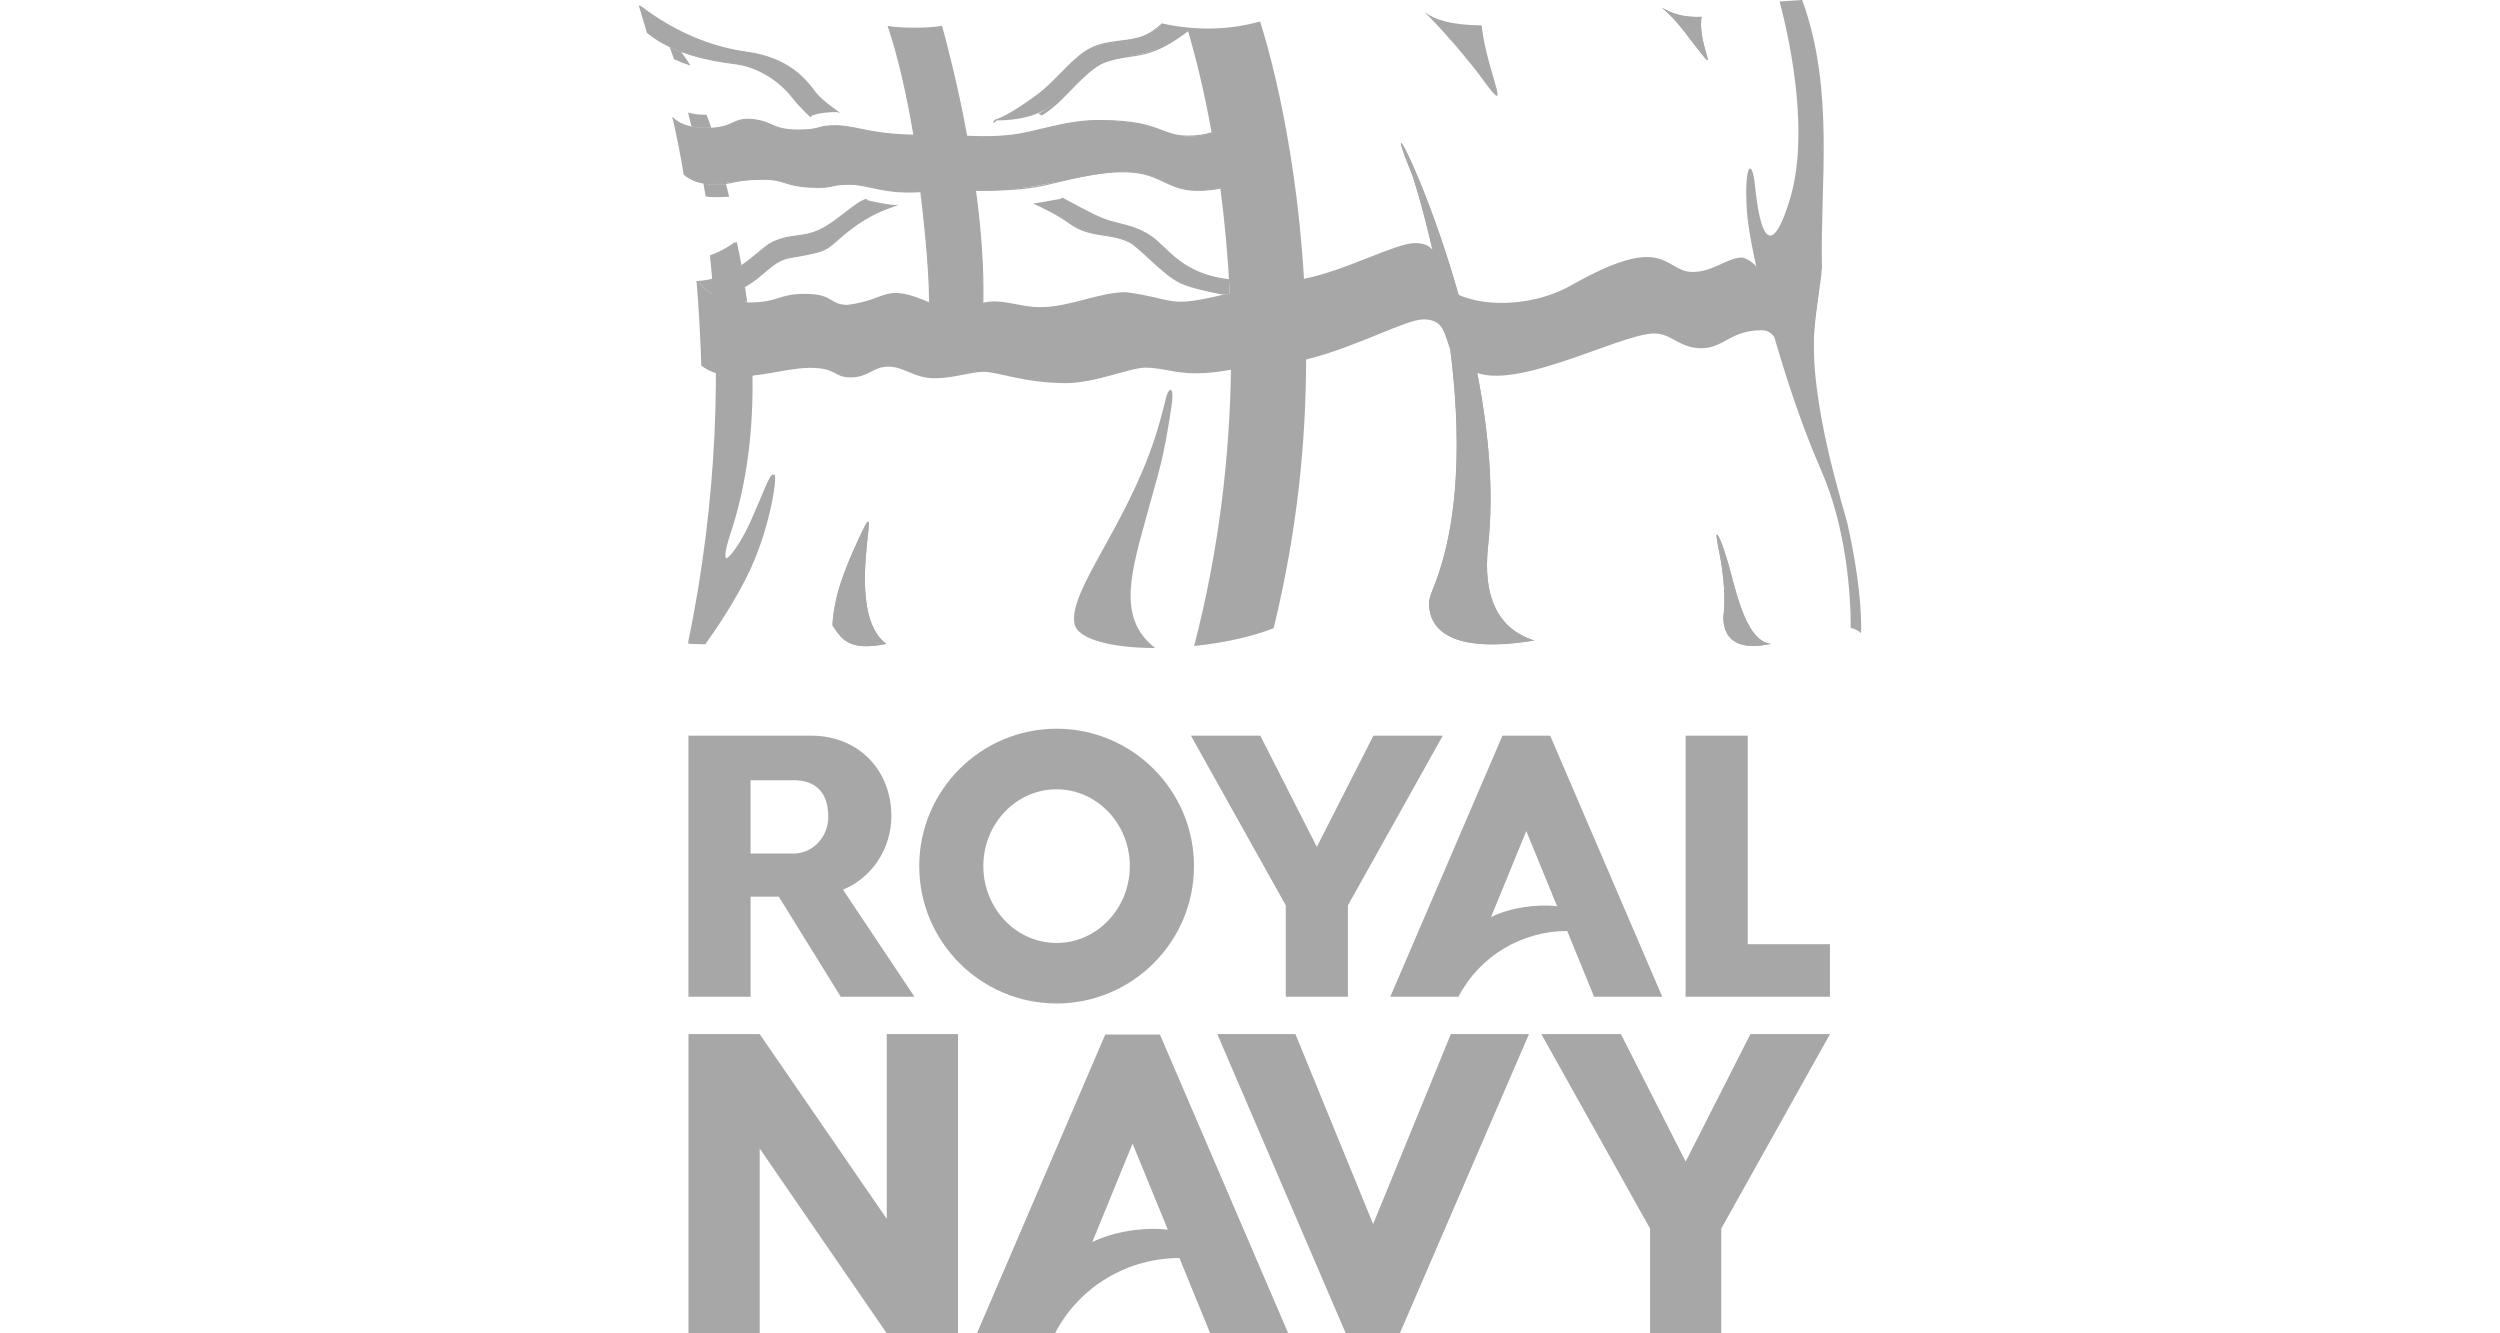 <?xml version="1.0" encoding="UTF-8"?><svg id="Layer_2" xmlns="http://www.w3.org/2000/svg" viewBox="0 0 4401.17 4800.89" width="150px" height="80px"><defs><style>.cls-1{fill:#a7a7a8;stroke-width:0px;}</style></defs><g id="Layer_1-2"><path class="cls-1" d="m1145.98,75.13l.47-.34-.47.34ZM43.89,164.33v.13-.13Z"/><path class="cls-1" d="m2329.39,3589.02v-329.08l-341.43-610.97h249.79l203.49,400.32,203.64-400.32h249.79l-341.54,610.97v329.08h-223.74Zm1959.32,0h-519.7v-940.04h223.74v750.72h295.97v189.32Zm-2784.47-965.13c-272.7,0-494.64,221.9-494.64,494.62s221.92,494.64,494.64,494.64,494.64-221.81,494.64-494.64c-.02-272.72-221.94-494.62-494.64-494.62m-.11,771.44c-145.45,0-263.73-124.13-263.73-276.84s118.3-276.44,263.73-276.44,263.71,123.99,263.71,276.44-118.28,276.84-263.71,276.84m-511.72,193.56l-257.32-385.42c109.45-45.33,174.17-153.21,174.17-264.58,0-168.11-120.85-289.89-287.25-289.89H178.65v939.91h223.74v-360.2h101.69l222.88,360.2h265.45v-.02Zm-435.36-779.55c56.96,0,125.07,22.89,125.07,132,0,72.72-56,131.98-124.85,131.98h-154.91v-263.96h154.68v-.02Zm2724.36-160.49l403.6,940.16h-245.55l-96.73-236.94c-160.94.61-313.41,87.03-391.58,236.94h-245.45l403.86-940.16h171.86Zm-86.04,343.38l-126.91,309.91c69.92-35.13,170.04-47.86,237.91-38.92l-111-270.99Zm-1319.14,732.65l462,1075.9h-280.95l-110.88-271.13c-184.23.72-358.51,99.63-448.09,271.13h-280.97l462.04-1075.9h196.85Zm-98.44,392.81l-145.18,354.75c79.99-40.24,194.64-54.79,272.22-44.48l-127.04-310.27Zm1863.23,683.09v-377.17l-391.47-700.19h286.51l233.19,458.99,233.19-458.99h286.53l-391.49,700.19v377.17h-256.47Zm-2748.37-412.09v-665.27h256.48v1077.47h-256.48l-457.52-665.51v665.51H178.78v-1077.47h256.35l457.52,665.27Zm1751.25,18.79l-279.74-684.05h-281.31l462.51,1077.47h194.64l465.05-1077.47h-281.31l-279.85,684.05Z"/><path class="cls-1" d="m1974.51,99.02l3.88.36-3.88-.36Zm3.88.34c3.39.25,6.77.61,10.29.85-3.52-.23-6.91-.61-10.29-.85M557.77,355.71c23.38,30.4,63.04,61.32,63.04,61.32,0,0,31.14-13.45,87.76-13.45,3.03,0,9.08.13,9.08.13,0,0-57.84-40.24-78.19-65.33-29.08-36.12-84.47-127.49-252.34-150.54C197.93,162.04,59.41,64.48,2.54,20.58l-2.54-.47s11.14,39.52,28.36,95.14c88.96,74.65,213.56,101.08,318.41,114.16,91.51,11.41,167.26,69.22,211,126.3m1567.13,651.7c-168.57-19.77-218.15-110.54-276.69-153.09-60.98-44.36-124.71-45.69-177.55-66.54-40.01-15.76-114.55-54.9-147.87-72.61-35.87,6.68-68.6,12.49-98.66,17.46,30.31,13.81,85.46,40.49,124.49,68.96,76.94,56.25,138.75,33.35,214.99,67.88,38.41,17.58,126.28,122.18,190.06,149.8,40.71,17.82,110.88,32.37,156.23,40.51,5.69-.49,11.62-.98,17.69-1.21-.75-17.06-1.65-34.11-2.69-51.16m-1914.84,34.68c-.61-8.36-1.32-16.97-1.97-25.58.64,8.59,1.36,17.2,1.97,25.58m68.37,24.35c160.83-28.36,176.82-124.11,266.51-139.24,160.96-27.04,117.34-26.07,219.38-103.86,74.05-56.61,134.51-74.43,161.68-84.49-42.3-3.61-74.52-11.75-104.45-17.94-19.16,4.14-40.24,16.01-79.27,46.43-51.86,40.49-83.75,62.05-125.32,73.44-41.56,11.41-83.39,6.68-136.24,32.24-51.02,24.75-127.85,132.49-267,140.72,16.08,20.11,36.57,38.88,64.7,52.71m-66.08,7.15c-.59-9.44-1.32-19.03-2.04-28.61.72,9.57,1.46,19.16,2.04,28.61m-2.04-28.61l-.25-2.89.25,2.89Z"/><path class="cls-1" d="m4249.7,1036.13c-192.82,82.98-177.27-80.15-275.62-108.94-56.12,0-104.12,52-179.73,52-104.36,0-92.12-148.1-436.33,47.75-126.89,72.23-300.81,82.66-409.9,33.34-110.3-49.81-29.1-185.08-153.92-185.08-68.62,0-255.63,101.82-399.27,128.36-31.86-541.65-151.24-905.03-158.28-926.35-113.51,32.5-236.02,32.86-351,7.51-63.51,73.4-172.94,52.2-254.39,87.49-64.13,29.22-128.1,119.74-193.33,167.87-47.26,34.91-113.91,81.07-157.08,93.42,238.46,2.06,251.81-129.23,391.13-207.87,130.05-40.21,185.06-17.71,304.94-115.13,31.38,105.57,61.04,230.63,85.57,367.61-168.55,46.91-142.1-44.42-406.27-44.12-87.43-.25-167.03,22.26-253.8,42.53-85.66,19.46-168.38,16.7-221.94,14.19-31.99-173.32-69.32-319.98-90.77-397.54-39.04,8.2-149.25,8.94-191.88.36,35.78,103.01,70.55,257.07,92.61,393.31-156.35-2.18-211.36-34.05-281.89-34.05s-47.41,15.63-135.02,15.63c-95.28,0-90.41-31.14-165.2-37.95-74.79-6.89-61.2,32.12-168.11,32.12-65.82,0-99.85-20.36-119.15-38.67,15.51,66.98,28.85,134.44,40.01,202.28,78.73,66.15,156.8,21.02,285.2,19.03,82.51,0,75.26,22.92,165.16,28.23,95.03,5.58,72.36-10.29,145.34-10.29s125.21,35.87,258.66,26.54c8.12,65.82,31.99,269.92,31.63,399.47-167.01-72.38-144.97-10.9-295.85,8.5-64.59,0-49.93-39.53-151.98-39.53s-91.38,31.14-207.98,31.14c-73.69.81-137.01-23.21-177.57-75.75-1.93.13-3.88.47-5.81.47,8.27,100.18,14.75,222.93,16.97,302.53,107.35,81.54,272.62,9.63,389.05,7.88,101.93,0,84.47,34.42,148.95,34.42s79.76-38.67,135.99-38.67,92.49,41.81,165.2,41.81,128.21-23.16,178.18-23.16,147.62,40.73,295.34,40.73c106.04,0,230.91-55.75,287.02-55.75s108.1,20.49,176.72,20.49c48.96,0,85.32-4.86,130.64-12.98-4.48,301.66-40.37,640.07-132.6,994.68,104.69-10.94,204.83-32.15,286.51-64.1,85.48-353.31,116.12-669.86,116.73-967.31,185.44-46.07,358.02-144.48,422.88-144.48,114.29,0,52.12,126.66,162.29,176.59,137.53,101.68,540.37-124.82,667.71-125.94,64.97.02,89.94,53.22,170.27,53.22s104.24-64.84,216.6-64.84c75.01,0,59.61,121.91,144.82,121.91,16.01,0,30.54-2.89,43.87-7.76-6.18-100.09,4.07-159.56,18.69-267.17m-2139.81,23.65c-212.14,50.94-169.73,17.73-355.98-7.77-95.75,0-203.85,54.04-307.83,54.04-78.92,0-137.44-32.82-207.73-15.87,3.03-130.65-8.49-270.77-26.54-404.92,279.72,14.08,502.73-129.35,675.07-33.45,48.47,23.04,91.4,45.93,206.78,25.69,16.68,126.48,28.07,253.44,33.96,380.91-6.11.25-11.92.87-17.73,1.36"/><path class="cls-1" d="m1954.5,1017.48c-35.87-15.63-79.5-55.87-117.92-91.26-29.55-27.26-55.13-50.89-71.99-58.54-32.37-14.66-62.19-19.16-91.04-23.52-40.96-6.05-79.38-11.75-123.75-44.12-38.41-28.23-92.36-54.54-122.54-68.22l-7.04,1.19,3.03,1.46c29.46,13.45,84.96,40.24,124.22,68.85,45.08,32.98,85.82,39.14,125.45,45.1,28.49,4.24,58.04,8.72,89.81,23.16,16.23,7.26,41.56,30.65,70.91,57.82,38.78,35.64,82.52,76,119.15,91.98,38.05,16.61,101.42,30.31,150.18,39.26,2.29-.25,4.58-.59,6.91-.83,2.54-.26,5.09-.38,7.61-.61l-7.13-1.32c-49.3-9.01-116.33-23.18-155.85-40.39m-1672.83,50.42c90.41-16.61,134.06-53.82,172.6-86.91,28.49-24.24,53.11-45.33,91.15-51.74,121.8-20.6,126.89-25.09,166.28-59.75,12.86-11.28,28.83-25.45,53.94-44.59,65.69-50.29,121.33-69.81,151.01-80.35l10.06-3.63c-.13,0,6.77-3.16,9.31-4.01-1.55-.11-4.46.38-7.13.74-3.03.47-6.05.85-7.64.72-1.95.78-3.93,1.51-5.92,2.18-30.06,10.67-86.06,30.42-152.22,80.95-25.09,19.28-41.22,33.47-54.18,44.86-38.54,34.19-43.51,38.54-164.35,58.89-39.03,6.55-64,27.89-92.97,52.71-38.54,32.98-82.3,70.3-173.56,86.42l-2.67.47,3.03,1.57,3.27,1.48Zm1843.12-62.55c-127.85-15.15-186.64-71.15-233.69-116.12-14.3-13.56-27.75-26.52-41.68-36.61-40.71-29.68-81.94-40.11-121.69-50.06-19.77-4.98-38.69-9.71-56.36-16.86-39.14-15.51-113.32-56.85-145.81-74.05l-7.04,4.24s110.77,57.84,151.39,73.82c17.94,6.91,36.72,11.75,56.85,16.84,39.39,9.93,80.1,20.24,120.34,49.45,13.45,9.93,26.92,22.66,41.22,36.23,47.51,45.46,106.65,102.07,236.34,117.34h.38l-.15-2.18-.11-2.04Zm-241.54-921.24c-31.25,28.61-62.55,46.54-92.97,52.95-20.94,4.62-40.35,6.91-59.01,9.21-33.83,4.26-65.71,8-100.84,24.1-37.95,17.22-76.24,56.13-113.32,93.95-26.18,26.66-53.45,54.16-80.37,74.05-70.76,52.37-123.48,83.62-156.35,93.19l-5.11,10.44,5.58-1.34c2.91-.11,5.58-7.4,7.87-7.49l.62-.25c33.81-11.88,83.02-41.83,149.91-91.15,27.04-20,54.3-47.86,80.73-74.65,36.72-37.33,74.92-76,112.13-92.95,34.53-15.76,66.16-19.51,99.63-23.63,18.77-2.44,38.18-4.73,59.39-9.35,31.52-6.66,63.89-25.2,95.86-55.02l1.1-.96-4.86-1.12ZM818.38,716.04c-19.03,5.11-41.7,21.68-77.32,49.57-53.33,41.56-83.98,62.05-124.73,73.2-14.64,4.14-29.46,6.05-45.08,8.27-28.25,3.61-57.32,7.62-91.4,24.1-15.15,7.28-32.22,21.59-52.1,38.18-48.96,40.6-115.99,96.49-214.16,102.18,0,0-3.27,0-6.05.11l.38,4.12h5.92c99.65-5.92,167.26-62.17,216.47-103.26,19.73-16.36,36.84-30.54,51.25-37.57,33.58-16.12,62.3-20.11,90.19-23.88,15.76-2.04,30.8-3.99,45.8-8.25,41.45-11.5,72.36-31.99,126.06-73.94,37.57-29.32,58.78-41.81,78.31-45.94l4.6-1.1-8.12-5.81Z"/><path class="cls-1" d="m1975.59,108.82c-34.39,25.81-84.83,59.88-129.67,75.03-30.55,10.29-56.02,13.81-80.75,17.2-29.68,4.12-57.82,8-94.05,22.66-31.99,12.98-61.71,42.28-96.11,76.11-36,35.51-76.85,75.62-130.07,106.29,0,0-2.89,1.57-7.02,3.99,4.26-1.1,9.08,6.3,13.81,5.2,51.27-30.54,90.91-77.93,126.04-112.45,34.19-33.69,63.76-62.66,95.03-75.39,35.62-14.42,63.49-18.18,93.08-22.31,24.73-3.52,50.29-6.91,81.33-17.33,45.08-15.27,95.64-49.21,130.29-75.28l-1.21-4.35-.72.62Z"/><path class="cls-1" d="m2061.9,476.19c-23.52,7.87-52.14,11.99-85.48,11.99-41.68,0-65.44-9.33-93.19-20.11-41.45-16.01-92.97-36.12-227.14-36.12-58.89,0-110.16,9.08-173.81,23.63l-46.43,10.92-34.05,7.87c-77.32,18.18-159.13,17.08-213.94,14.66l-5.56-.25.25,1.57-2.06-1.7,1.32.13h.49c-34.68-187.01-74.65-338.54-90.55-395.48l-.11-.47-4.12.72.13.38c15.74,56.85,56.09,209.07,90.77,397.3l.36,1.57,1.59.13h1.21l6.05.25c55.13,2.42,137.31,3.63,215.13-14.66l34.05-8,46.43-11.03c63.38-14.3,114.4-23.25,172.82-23.25,133.32,0,184.46,19.88,225.68,35.87,27.98,10.9,52.24,20.22,94.65,20.22,33.58,0,62.66-4.12,86.54-12.22l-.72-4.01-.32.09Zm31.5,199.37c-111.02,19.28-154.66-1.46-200.82-23.27-57.1-27.15-116.24-55.26-301.32-18.52-34.39,6.91-61.32,13.58-85.06,19.37-71.17,17.46-122.31,30.06-294.53,30.06h-2.29l.38,2.31c20.36,150.41,29.19,286.53,26.52,404.69v.47l4.26-.85c2.55-117.56-6.19-252.93-26.41-402.39h-2.44l2.18-2.42.26,2.42c170.65-.13,222.15-12.85,293.05-30.31,23.76-5.83,50.66-12.35,84.95-19.28,183.76-36.49,242.29-8.61,298.64,18.18,46.92,22.17,91.04,43.14,203.27,23.5l-.47-3.99h-.15v.02Zm-1080.03,14.44l.25,1.95,1.93-.13-2.18-1.82Zm-22.8-205.31h-2.54l.36,2.42,2.18-2.42Z"/><path class="cls-1" d="m1180.64,488.68l1.95,1.82-.38-1.7-.36-.11h-1.21Zm31.16,198.65h2.31l-.38-2.31-1.93,2.31ZM1,23.01h1.19l-1.57-1.19.38,1.19Zm991.54,463.36c-23.65-145.81-59.03-295.99-92.36-392.57l-4.48-.61.26,1.1c33.07,95.64,68.34,244.94,92.1,390.39h2.54l-2.18,2.29-.36-2.29c-90.66-1.46-146.91-12.86-192.1-22.06-31.27-6.3-58.29-11.88-87.37-11.88-35.15,0-47.52,3.52-60.6,7.4-14.19,4.01-28.85,8.14-74.43,8.14-52.73,0-73.94-9.21-96.49-19.16-17.22-7.76-35.15-15.63-68.62-18.65-36.23-3.27-52.1,3.99-70.42,12.49-19.86,9.08-42.55,19.51-97.81,19.51-51.63,0-91.25-12.73-117.68-37.95l-2.33-2.29,1.59,7.15,2.06,1.7c27.15,23.63,66.16,35.62,116.33,35.62,56.25,0,79.16-10.65,99.51-20,17.69-8.14,33.09-15.38,68.35-12.13,32.62,3.03,50.31,10.78,67.28,18.18,21.93,9.71,44.59,19.75,98.17,19.75,46.05,0,61.09-4.35,75.49-8.34,12.86-3.76,25.09-7.28,59.52-7.28,28.72,0,54.28,5.2,86.54,11.88,45.8,9.21,102.88,20.85,195.36,22.06l2.44.11-.32-2.55Z"/><path class="cls-1" d="m621.3,414.74c-6.17-4.86-40.71-33.09-61.83-60.35-53.43-69.58-132.83-117.07-212.46-127.02-91.62-11.5-224.23-35.76-317.29-113.7l-2.55-2.18,2.06,7.04,2.55,1.95c93.55,75.75,224.11,99.63,314.75,110.88,78.42,9.84,156.97,56.72,209.55,125.56,21.7,28.11,57.46,61.58,62.79,65.82l4.35-6.56-1.93-1.44Z"/><path class="cls-1" d="m718.86,402.01c-.61-.38-57.82-40.37-77.68-64.97-2.67-3.16-5.47-6.91-8.49-10.78-31.97-41.81-91.76-119.4-245.3-140.47C256.37,167.96,125.72,111.6,9.25,23.01l-2.06-1.44L.17,19.98l.47,1.7,1.57,1.32.49.38c118.17,90.91,251.02,148.48,384.21,166.54,151.84,20.72,210.78,97.56,242.39,138.77,3.03,3.99,6.05,7.76,8.61,10.9,18.18,22.55,64.61,55.89,76,64.14l10.78,3.27-5.83-4.99Zm330.27,687.23c.38-130.65-24.24-339.14-31.63-399.74l-.25-2.04-1.95.11c-81.46,5.71-132.6-5.32-177.78-15.02-28.49-6.05-53.2-11.41-80.75-11.41-32.22,0-45.94,3.16-59.27,5.94-16.86,3.88-32.71,7.51-85.91,4.24-43.4-2.54-63.64-9.08-83.17-15.38-20.22-6.55-39.39-12.73-82.16-12.73-61.09,0-85.34,5.47-106.68,10.31-16.95,3.75-31.63,7.15-61.56,7.15-50.29,0-89.2-12.13-115.5-35.98l-1.95-1.46.61,3.03.59,3.16,1.7,1.32c27.05,22.53,65.59,34.05,114.55,34.05,30.31,0,45.22-3.41,62.41-7.26,21.21-4.73,45.22-10.06,105.83-10.06,42.17,0,60.96,6.05,80.82,12.49,18.9,6.05,40.37,12.98,84.23,15.63,53.69,3.16,69.94-.47,87.14-4.35,13.09-2.78,26.54-5.94,58.29-5.94,27.04,0,51.52,5.34,79.89,11.41,45.08,9.71,96.11,20.6,176.95,15.29l-.36-1.95,2.29,1.82-1.95.13c7.76,62.77,31.65,267.36,31.39,396.56l4.12,1.59v-.89"/><path class="cls-1" d="m4108.25,8.61c43.87,165.31,105.32,486.12,35.4,712.18-91.64,295.36-120.23-8.48-124.85-54.05-9.82-97.43-39.77-81.45-29.21,91.26,9.46,153.43,128.95,620.18,266.27,932.27,91.87,208.71,107.74,447.24,107.88,570.61,27.75,6.91,36.84,19.28,36.84,19.28,0,0,9.71-133.32-48.6-393.89-11.39-50.66-141.44-445.29-118.39-707.34,4.24-46.79,13.68-113.19,24.35-189.66.25-8.74.85-17.46,2.06-26.32-6.91-303.97,46.52-635.81-70.19-960.29l-.83-2.67-81.33,5.45.62,3.16Z"/><path class="cls-1" d="m4231.99,1178.8c3.14-36.97,9.93-86.06,17.71-142.67-28,13.58-68.47,26.68-113.7,20.02-55.98-8.25-83.98-61.09-112.59-96.6,16.86,75.64,39.01,162.66,65.08,253.68,27.98,35.51,37.55,98.06,98.66,98.06,16.01,0,30.54-3.03,43.74-7.89-2.4-43.4-2.4-85.48,1.1-124.6"/><path class="cls-1" d="m3089.44,345.06c-5.83,0-21.81-18.79-54.43-63.89-40.71-56.23-147.98-183-206.9-238.15,36,25.94,90.05,47.39,206.67,48.36,11.86,119.62,70.17,253.68,54.66,253.68"/><path class="cls-1" d="m274.65,709.86h-3.99c-10.03.02-20.04-.79-29.93-2.42-2.44-15.27-5.35-30.78-8.25-46.54,13.92,2.69,29.19,3.88,45.56,3.88,15.15,0,26.41-.85,35.98-2.04,4.48,17.94,8.36,33.56,11.16,45.44-14.66,1.1-31.05,1.68-49.95,1.68h-.59Z"/><path class="cls-1" d="m278.17,660.65c-16.86,0-32.35-1.32-46.41-3.99-12.49-66.56-27.51-135.88-41.45-196.7,16.44,3.27,33.18,4.84,49.95,4.71,7.89,0,15.15-.25,21.81-.59,8.49,26.17,16,52.64,22.53,79.36,10.31,40.98,20.36,81.94,28.49,115.03-9.36,1.46-20.38,2.18-34.92,2.18"/><path class="cls-1" d="m242.28,413.28h1.34-1.34Zm-2.04,0c-25.33,0-45.94-3.03-62.77-7.76-.13-.25-.13-.47-.13-.61,16.97,4.98,37.82,8.25,63.76,8.36h-.85Z"/><path class="cls-1" d="m240.23,460.43c-18.65,0-35.51-1.57-51.01-4.98-4.01-17.46-8.02-34.19-11.77-49.95,16.86,4.73,37.44,7.76,62.77,7.76h2.04c.49,0,.98,0,1.34-.13,4.01,9.71,9.91,25.22,17.2,46.81-6.28.26-13.17.49-20.58.49"/><path class="cls-1" d="m240.23,464.67c-18.18,0-34.79-1.68-49.95-4.71l-1.08-4.37c15.49,3.29,32.35,4.98,51.01,4.98,7.42,0,14.3-.25,20.6-.59.38,1.32.85,2.67,1.21,4.12-6.64.32-13.91.57-21.79.57m37.93,200.11c-16.48,0-31.63-1.19-45.67-3.75-.24-1.45-.49-2.9-.74-4.35,14.06,2.67,29.55,3.88,46.41,3.88,14.57,0,25.58-.74,34.92-1.95.38,1.32.59,2.76,1.1,4.12-9.71,1.19-21.09,2.04-36.02,2.04"/><path class="cls-1" d="m186.41,236.45c-19.27-6.12-38.17-13.36-56.59-21.7,17.08,7.64,35.87,15.04,56.47,21.47,0,.11.11.11.11.23"/><path class="cls-1" d="m186.29,236.22c-19.2-6.03-38.02-13.2-56.36-21.47-1.21-.47-2.31-1.1-3.29-1.57-4.6-13.07-10.05-28.36-15.38-43.27,13.81,6.56,27.89,12.35,41.94,17.71,11.41,15.94,22.44,32.14,33.09,48.6"/><path class="cls-1" d="m153.21,187.6c-14.23-5.29-28.22-11.2-41.94-17.71-.61-1.7-1.46-3.63-2.04-5.45,13.07,6.3,26.16,12.01,39.64,17.22,1.46,2.06,2.89,4.01,4.35,5.94"/><path class="cls-1" d="m3847.68,216.34c-4.84,0-25.82-27.89-82.41-101.44-34.19-44.5-60.46-70.17-82.52-87.5,30.78,17.2,64.85,31.88,117.32,33.56h4.14s.25.11.36.11h4.88c5.83,0,11.5-.11,16.97-.36-10.97,72.23,29.49,155.63,21.26,155.63"/><path class="cls-1" d="m3765.25,114.89c154.66,201.32,43.76,59.52,61.2-54.3-5.45.25-11.28.38-17.22.38-57.68,0-94.05-15.38-126.64-33.69,22.06,17.44,48.36,43.12,82.66,87.61"/><path class="cls-1" d="m2951.62,1061.83l-3.52-1.57c-80.82-36.61-58.76-118.91-90.41-160.36-35.76-157.22-69.81-262.9-73.8-272.36-32.11-77.79-42.91-112.34-38.92-112.34,9.95.02,118.43,233.21,206.65,546.62m120.72,1258.32c-208.47,0-230.64-101.22-226.54-158.05,2.91-12.73,7.02-25.46,12.01-37.35,104.36-252.7,100.23-581.64,63.87-867.19,11.28,26.66,28.83,52.24,66.16,69.19,9.84,4.48,19.88,8.36,30.31,11.88,40.24,206.05,61.83,425.41,39.77,626.25-20.47,185.94,36.63,300.72,166.54,341.43-59.39,9.59-109.71,13.83-152.13,13.83"/><path class="cls-1" d="m3018.04,1338.65c-10.29-3.46-20.41-7.42-30.31-11.88-37.21-16.95-54.79-42.66-66.05-69.19-16.97-132.6-40.85-255.97-64-357.66,31.5,41.43,9.59,123.75,90.41,160.36,1.19.47,2.31,1.1,3.52,1.57,24.61,87.14,47.66,180.47,66.42,276.8"/><path class="cls-1" d="m3057.92,1964.9c83.98-762.47-462.36-1793.67-274.02-1337.21,11.75,28.36,301.91,945.25,73.8,1496.96-4.98,11.99-8.97,24.59-11.75,37.44-5.22,68.47,27.98,201.07,378.4,144.11-129.71-40.6-186.9-155.36-166.43-341.3"/><path class="cls-1" d="m4012.74,2325.84c-55.75,0-107.14-22.31-107.74-103.73,7.04-51.63,5.92-137.81-18.18-252.09-5.83-27.64-7.89-45.33-4.73-45.33,2.78,0,9.21,12.24,20.22,41.22,4.37,11.28,7.76,24.95,13.47,41.43,27.62,79.04,61.09,302.51,160.58,310.78-20.11,4.45-42.06,7.72-63.62,7.72"/><path class="cls-1" d="m3915.78,2007.32c-5.71-16.48-9.08-30.18-13.34-41.43-24.37-63.4-26.54-46.9-15.76,4.12,24.24,114.29,25.22,200.35,18.18,252.09.98,112.83,98.93,111.98,171.5,95.99-99.36-8.27-132.96-231.74-160.58-310.78"/><path class="cls-1" d="m770.38,2319.9c-40.6-13.21-54.88-43.14-72.72-67.39,4.48,6.05,8.85,12.71,13.32,19.15,13.45,19.05,29.1,38.31,59.41,48.24m.23,0h-.11.11Z"/><path class="cls-1" d="m819.83,2326.82c-19.64,0-35.64-2.42-48.98-6.79h-.25l-.11-.11h-.13c-30.31-9.93-45.95-29.1-59.41-48.38-4.58-6.41-8.72-12.85-13.32-19.01-.85-22.19,6.77-84.85,28.61-151.75,26.07-79.63,65.33-161.08,81.2-193.79,9.71-20.02,15.29-28.74,18.18-28.74,3.41,0,2.91,12.35.85,32.48-10.05,95.64-42.53,330.02,64.74,407.85-8.61,1.82-17.33,3.27-25.71,4.46-17.08,2.67-32.22,3.76-45.67,3.76"/><path class="cls-1" d="m826.47,1910.74c3.88-37.08,2.06-47.39-19.03-3.88-15.87,32.84-55.02,114.29-81.07,193.92-21.95,66.9-29.57,129.58-28.74,151.75,27.51,37.55,46.9,88.46,167.98,70.53,8.27-1.19,16.97-2.67,25.69-4.46-107.25-77.83-74.88-312.24-64.84-407.85m1008.17-76c38.54-141.21,53.2-173.56,83.24-371.11,10.78-71.38-6.3-68.35-15.51-44.72-3.88,10.18-7.49,26.9-12.49,47.01-13.92,55.39-30.18,105.95-30.18,105.95-105.55,325.42-310.89,552.81-291.37,672.42,1.12,6.91,3.76,13.21,7.64,19.28,34.07,46.9,148.48,69.45,283.25,69.72-143.01-109.98-83.15-283.27-24.59-498.53"/><path class="cls-1" d="m390.28,1089.35c-3.39,0-6.55,0-9.69-.11-1.12-.13-2.18-.13-3.41-.13,4.12-1.57,8.34-3.41,12.49-5.34.11,1.93.38,3.76.61,5.58"/><path class="cls-1" d="m377.19,1089.11c4.26-1.57,8.34-3.52,12.35-5.34q.13,0,.13.13c-4.12,1.68-8.23,3.63-12.49,5.2"/><path class="cls-1" d="m380.59,1089.24c-1.21,0-2.31-.13-3.41-.13,1.1,0,2.19.13,3.41.13"/><path class="cls-1" d="m262.05,953.74l-4.48-22.35,81.67-30.86,8.87-4.02,4.46,10.3c-32.58,23.05-63.13,37.83-90.53,46.93m128.23,165.88c-3.25,0-6.55-.13-9.69-.24,3.14.13,6.43.24,9.69.24m-154.64,1199.81c1.21,0,2.42,0,3.88-.13-1.46.13-2.67.13-3.88.13"/><path class="cls-1" d="m377.19,1089.11c-40.98-1.57-73.08-10.05-98.78-22.66l3.25,1.46c42.57-7.87,74.67-20.11,100.84-34.55,2.55,16.61,4.86,33.47,7.04,50.42-3.99,1.82-8.1,3.76-12.35,5.34m-148.1,1230.32c-17.82,0-33.22-.98-46.29-2.55v-.25c72.23-347.73,100.71-678.49,100.57-971.68,22.66,6.79,49.23,10.56,80.84,10.56,16.61,0,31.52-.61,45.08-1.7,2.8,185.67-17.71,381.8-78.65,565.54-21.93,66.29-23.04,92.23-12.85,92.23,15.74,0,58.65-63.62,91.13-135.88,41.34-91.62,67.14-167.13,79.02-167.13s-11.5,175.27-82.3,332.44c-52.25,115.99-133.32,232.72-166.17,278.28-1.46,0-2.67.13-3.88.13h-6.53Z"/><path class="cls-1" d="m278.43,1066.44c-1.32-.59-2.8-1.44-4.01-2.04-1.32-19.51-2.69-38.67-4.35-57.82,38.9-10.44,71.74-28.11,100.23-47.52,3.99,22.78,8,46.16,11.64,69.81-26.68,14.91-59.75,27.75-103.86,35.51l-2.67.36,3.03,1.7Z"/><path class="cls-1" d="m364.23,1355.64c-31.52,0-58.04-3.88-80.84-10.56,0-98.06-3.14-191.74-9.08-280.7,1.46.61,2.8,1.46,4.14,2.04,25.67,12.62,57.8,21.09,98.78,22.66,1.21,0,2.29.13,3.41.13,3.14.11,6.43.11,9.69.11,10.67,83.89,17.71,172.96,19.16,264.47-13.74,1.23-28.64,1.84-45.25,1.84"/><path class="cls-1" d="m262.05,919.42c27.38-9.46,57.93-24.37,90.53-48.24v.13c-32.58,23.74-63.13,38.9-90.53,48.11"/><path class="cls-1" d="m269.82,1002.46c-2.16-27.51-4.75-54.98-7.76-82.41v-.51c27.38-9.44,58.04-24.48,90.53-48.36l.38.96c5.83,26.54,11.28,54.05,16.48,82.41-28.25,19.41-61.09,37.35-99.63,47.9m11.84,65.44l-3.25-1.46-3.03-1.57,2.67-.47c44.12-7.76,77.19-20.6,103.86-35.4.25,1.46.38,2.91.59,4.35-26.15,14.3-58.27,26.79-100.84,34.55"/><path class="cls-1" d="m270.18,1006.58c-.14-1.37-.26-2.75-.38-4.12,38.54-10.56,71.27-28.49,99.63-47.88.26,1.59.61,3.03.85,4.48-28.49,19.39-61.45,37.08-100.1,47.52"/><path class="cls-1" d="m482.17,1708.57c-11.99,0-37.93,75.51-79.14,167.13-53.2,118.41-134.78,213.69-78.44,43.65,91.04-274.4,92.12-576.06,59.75-829.99-4.46,0-8.84,0-13.07-.25,4.26-1.57,8.34-3.52,12.35-5.34-9.18-71.03-21.39-141.64-36.61-211.63l-.38-.83c-32.6,23.63-63.15,38.78-90.53,48.11l.11.47c39.28,378.15,30.42,867.68-79.36,1396.73v.25c15.51,1.82,34.39,2.89,56.59,2.42,32.98-45.56,114.04-162.29,166.3-278.28,70.68-157.07,94.33-332.44,82.43-332.44"/><path class="cls-1" d="m377.19,1089.11c-40.98-1.57-73.08-10.05-98.78-22.66l-4.14-2.42c5.94,88.84,8.99,183.02,8.99,280.95,22.65,6.68,49.32,10.67,80.95,10.67,15.01,0,30.01-.61,44.97-1.84-1.32-91.51-8.25-180.71-18.92-264.47-4.46.02-8.82-.09-13.07-.23"/><path class="cls-1" d="m269.82,1004.39c1.7,19.62,3.14,39.5,4.46,59.75l4.14,2.29c43.99-7.76,76.94-20.6,103.73-35.38-3.85-24.82-7.96-49.59-12.35-74.31-28.36,19.41-61.35,37.23-99.99,47.66m2587.88-104.22c23.04,101.44,46.9,224.45,63.76,356.81,11.39,26.79,28.83,52.84,66.41,69.79,9.84,4.48,19.77,8.49,30.19,11.77-18.51-93.13-40.71-185.48-66.56-276.84l-3.39-1.32c-80.73-36.59-59.03-118.77-90.41-160.21"/></g></svg>